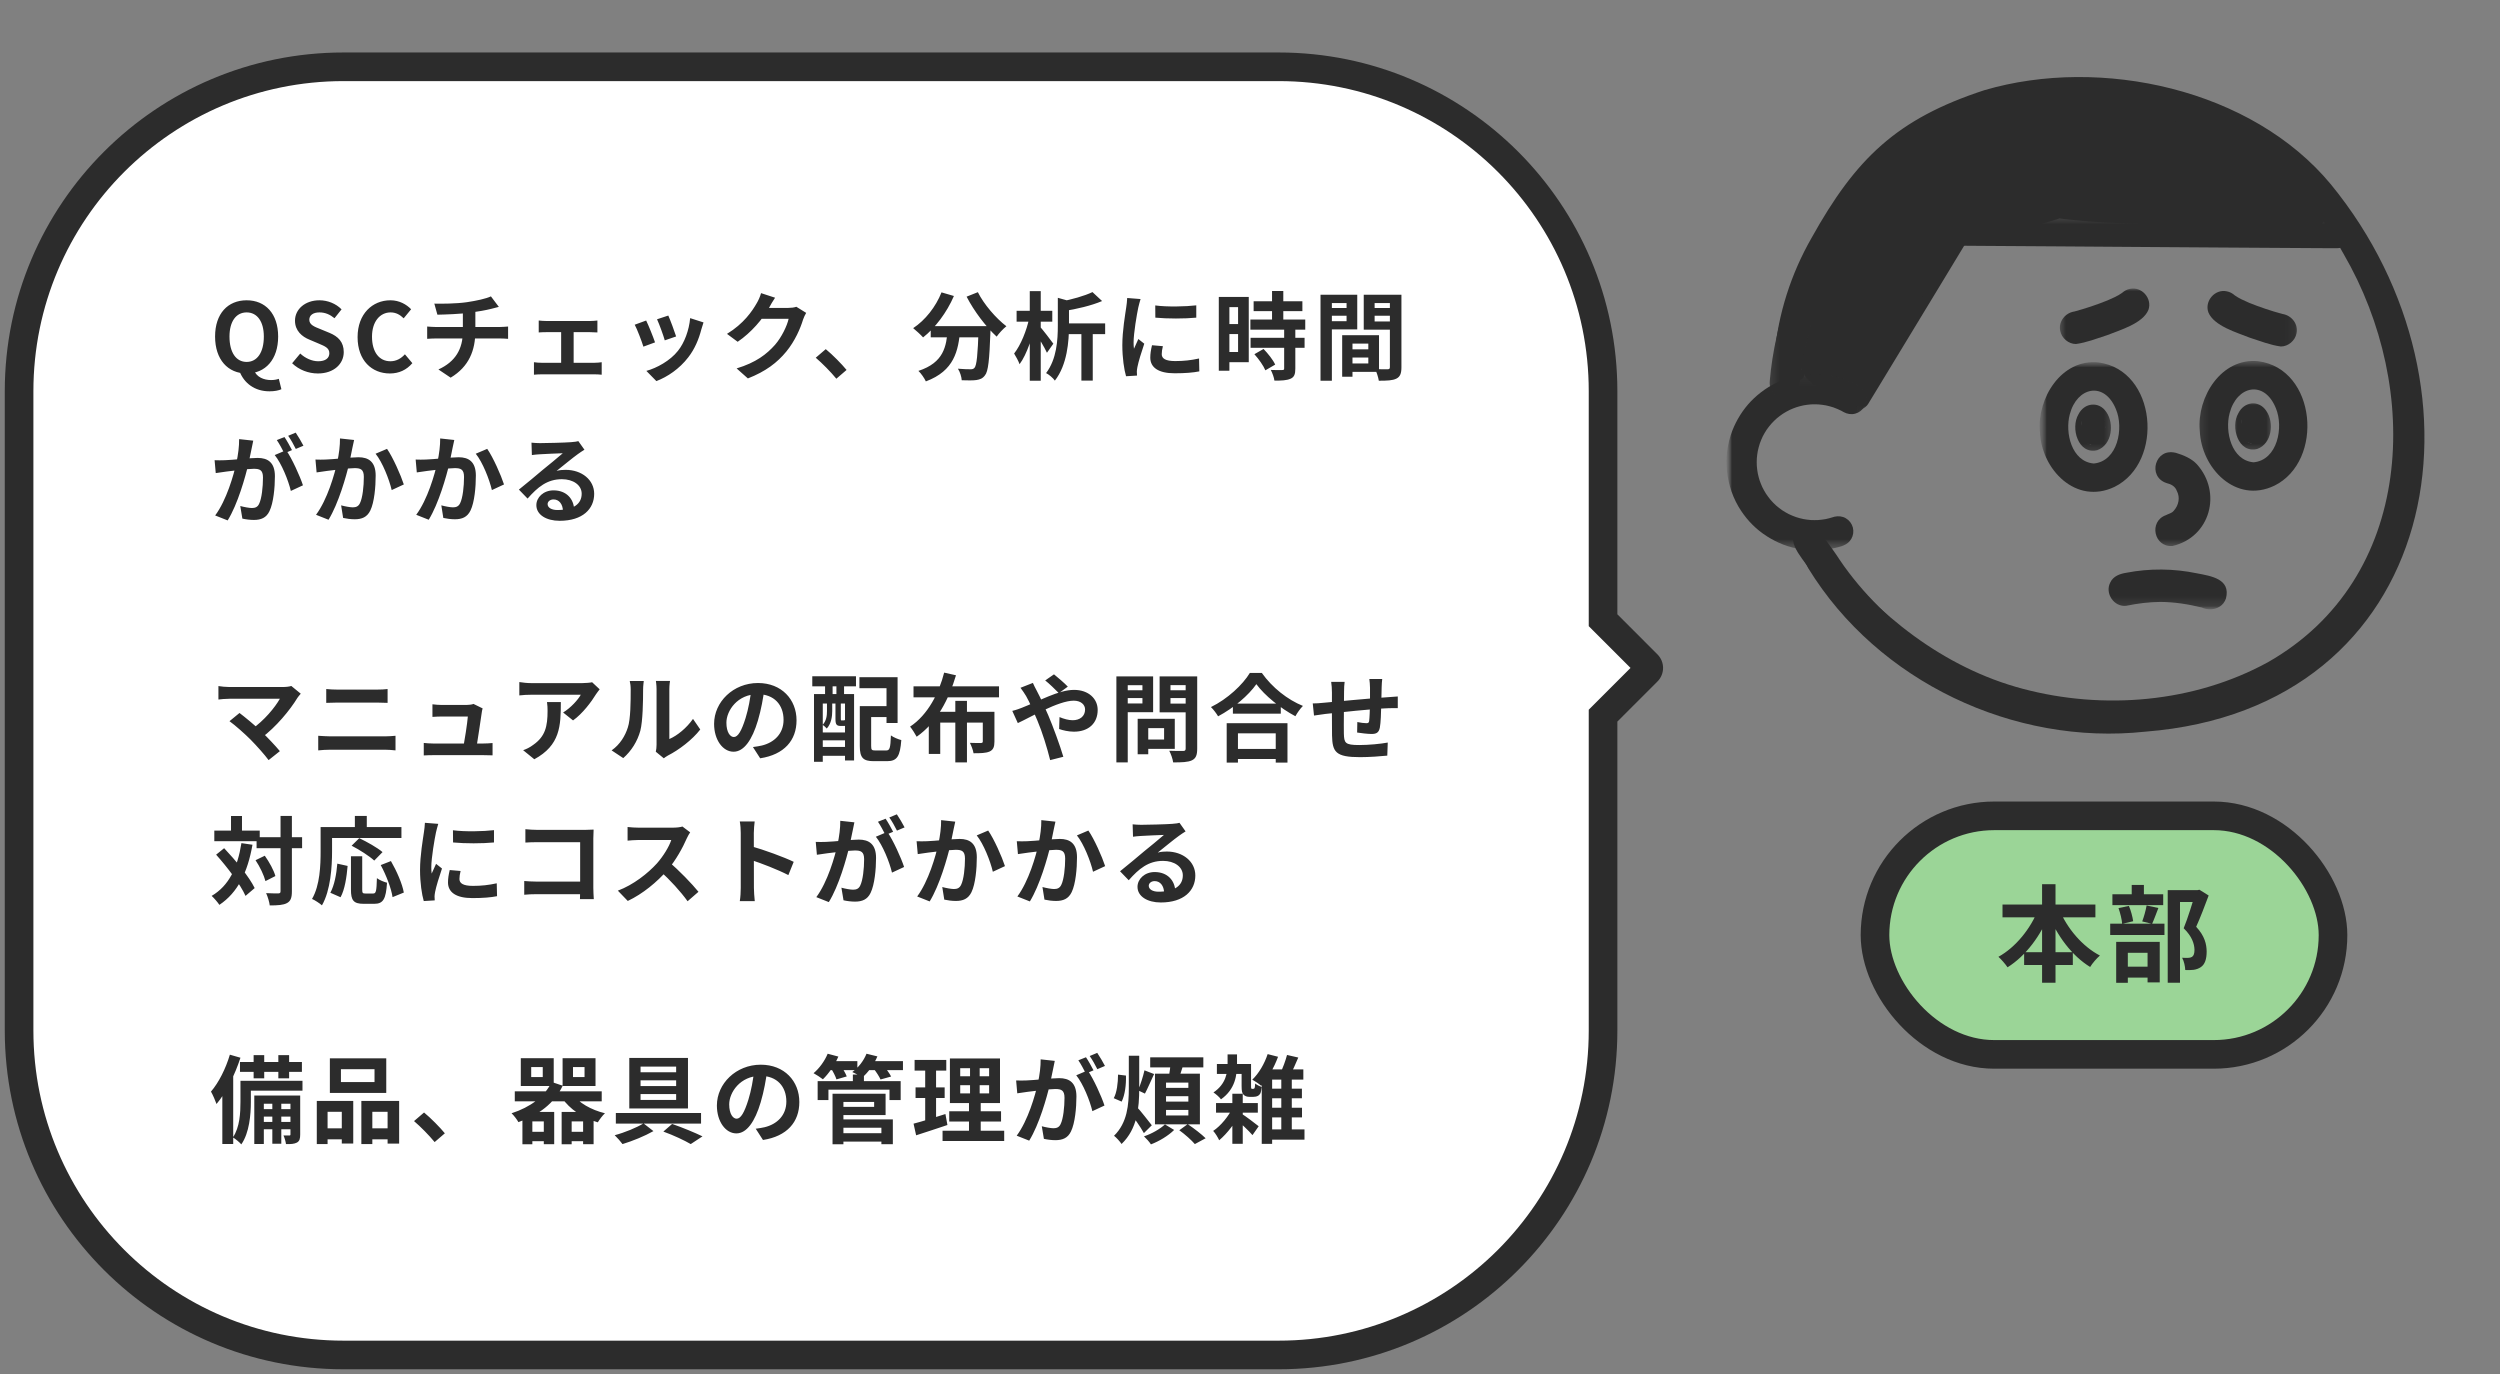 <svg width="262" height="144" viewBox="0 0 262 144" fill="none" xmlns="http://www.w3.org/2000/svg">
<rect x="0" y="0" width="262" height="144" fill="#808080" stroke="none"/>
<rect x="196.5" y="85.5" width="48" height="25" rx="12.5" fill="#9BD597"/>
<rect x="196.5" y="85.5" width="48" height="25" rx="12.5" stroke="#2C2C2C" stroke-width="3"/>
<path d="M209.863 94.795H219.598V96.137H209.863V94.795ZM212.129 99.789H217.233V101.131H212.129V99.789ZM214.01 92.661H215.418V102.99H214.01V92.661ZM213.614 95.279L214.824 95.664C213.878 98.062 212.316 100.163 210.391 101.373C210.171 101.043 209.731 100.537 209.434 100.273C211.238 99.283 212.833 97.303 213.614 95.279ZM215.814 95.312C216.617 97.27 218.223 99.184 220.071 100.141C219.741 100.416 219.268 100.966 219.048 101.34C217.112 100.152 215.572 98.051 214.615 95.708L215.814 95.312ZM227.177 93.288H230.378V94.531H228.464V102.99H227.177V93.288ZM221.38 93.717H226.704V94.861H221.38V93.717ZM221.149 96.797H226.836V97.985H221.149V96.797ZM223.404 92.738H224.68V94.432H223.404V92.738ZM222.018 95.169L223.107 94.938C223.327 95.433 223.492 96.104 223.558 96.544L222.403 96.819C222.37 96.368 222.205 95.686 222.018 95.169ZM224.966 94.894L226.198 95.158C225.956 95.774 225.736 96.401 225.538 96.819L224.504 96.566C224.68 96.104 224.878 95.4 224.966 94.894ZM222.227 101.307H225.626V102.451H222.227V101.307ZM221.776 98.711H226.341V102.957H225.065V99.855H222.997V103.001H221.776V98.711ZM230.037 93.288H230.29L230.499 93.244L231.467 93.849C231.071 94.916 230.587 96.181 230.158 97.127C231.071 98.106 231.247 98.975 231.258 99.712C231.258 100.526 231.071 101.065 230.653 101.351C230.433 101.505 230.18 101.593 229.894 101.637C229.641 101.67 229.333 101.67 229.014 101.659C229.003 101.296 228.893 100.735 228.684 100.372C228.926 100.383 229.146 100.394 229.311 100.383C229.465 100.383 229.608 100.35 229.718 100.284C229.905 100.163 229.982 99.921 229.982 99.536C229.971 98.942 229.74 98.139 228.849 97.281C229.289 96.225 229.795 94.52 230.037 93.75V93.288Z" fill="#2C2C2C"/>
<g clip-path="url(#clip0_12020_36640)">
<mask id="mask0_12020_36640" style="mask-type:luminance" maskUnits="userSpaceOnUse" x="180" y="5" width="82" height="74">
<path d="M180.858 5.829L262 5.829L262 78.21L180.858 78.21L180.858 5.829Z" fill="white"/>
</mask>
<g mask="url(#mask0_12020_36640)">
<mask id="mask1_12020_36640" style="mask-type:luminance" maskUnits="userSpaceOnUse" x="180" y="8" width="67" height="50">
<path d="M180.857 8.745L246.645 8.745L246.645 57.708L180.857 57.708L180.857 8.745Z" fill="white"/>
</mask>
<g mask="url(#mask1_12020_36640)">
<mask id="mask2_12020_36640" style="mask-type:luminance" maskUnits="userSpaceOnUse" x="192" y="22" width="55" height="22">
<path d="M192.682 22.39L246.645 22.39L246.645 43.056L192.682 43.056L192.682 22.39Z" fill="white"/>
</mask>
<g mask="url(#mask2_12020_36640)">
<path d="M244.829 26.014C244.9 26.014 244.97 26.011 245.042 26.006C245.943 25.951 246.603 25.039 246.506 24.173C246.457 23.744 246.24 23.343 245.904 23.07C245.606 22.829 245.256 22.718 244.887 22.705C244.887 22.704 244.887 22.701 244.887 22.699C244.795 22.693 244.704 22.693 244.611 22.696C244.567 22.696 244.523 22.696 244.477 22.696C244.444 22.696 244.411 22.696 244.379 22.699C244.144 22.696 243.91 22.69 243.678 22.689C242.943 22.683 242.209 22.678 241.476 22.672C239.963 22.661 238.449 22.651 236.935 22.64C233.974 22.62 231.015 22.599 228.054 22.582C225.206 22.564 222.359 22.544 219.511 22.526C216.711 22.509 213.911 22.491 211.112 22.471C209.378 22.459 207.646 22.45 205.912 22.438C205.555 22.435 205.198 22.433 204.84 22.432C203.939 22.429 203.169 23.148 203.154 24.061C203.139 24.958 203.879 25.74 204.783 25.747C205.817 25.755 206.851 25.761 207.883 25.769C210.599 25.79 213.317 25.807 216.033 25.823C218.843 25.842 221.653 25.863 224.465 25.883C227.336 25.901 230.206 25.921 233.077 25.942C236.056 25.962 239.033 25.98 242.012 26C242.65 26.005 243.287 26.008 243.925 26.011C244.024 26.011 244.123 26.009 244.224 26.008C244.246 26.008 244.269 26.008 244.292 26.008C244.335 26.012 244.379 26.014 244.421 26.014C244.549 26.014 244.675 26.017 244.801 26.014C244.811 26.014 244.82 26.014 244.829 26.015C244.829 26.015 244.829 26.014 244.829 26.012L244.829 26.014Z" fill="#2C2C2C"/>
<path d="M195.807 42.293C196.243 41.573 196.681 40.854 197.119 40.136C197.94 38.788 198.758 37.438 199.576 36.089C200.722 34.197 201.873 32.309 203.018 30.417C204.055 28.706 205.101 26.999 206.129 25.282C206.181 25.203 206.233 25.107 206.277 25.029C206.488 24.66 206.493 24.158 206.359 23.762C206.217 23.349 205.913 23.002 205.522 22.809C205.13 22.616 204.669 22.587 204.256 22.727C204.049 22.797 203.871 22.903 203.719 23.037C203.599 23.133 203.494 23.247 203.415 23.369C203.399 23.393 203.386 23.416 203.371 23.44C202.341 25.136 201.312 26.83 200.281 28.525C199.131 30.415 197.987 32.31 196.838 34.201C196.015 35.553 195.195 36.907 194.374 38.262C193.936 38.986 193.494 39.709 193.059 40.434C193.059 40.434 193.059 40.436 193.059 40.437C192.826 40.824 192.717 41.246 192.808 41.695C192.894 42.119 193.147 42.5 193.506 42.742C193.78 42.925 194.111 43.018 194.441 43.018C194.979 43.018 195.518 42.775 195.808 42.294L195.807 42.293Z" fill="#2C2C2C"/>
</g>
<mask id="mask3_12020_36640" style="mask-type:luminance" maskUnits="userSpaceOnUse" x="186" y="8" width="59" height="34">
<path d="M186.631 8.746L244.582 8.746L244.582 41.869L186.631 41.869L186.631 8.746Z" fill="white"/>
</mask>
<g mask="url(#mask3_12020_36640)">
<path d="M238.957 23.546C238.916 23.505 238.875 23.462 238.834 23.421C238.834 23.417 238.832 23.412 238.831 23.408C238.872 23.455 238.913 23.5 238.956 23.546L238.957 23.546ZM195.029 40.555C197.329 39.804 198.07 37.29 199.176 35.387C200.337 33.309 201.452 31.206 202.489 29.061C203.187 27.378 204.057 25.864 205.309 24.523C206.951 24.205 208.528 24.787 210.16 24.44C212.103 24.106 213.957 23.473 215.833 22.895C221.772 23.652 227.821 23.391 233.787 23.964C236.535 23.916 241.288 25.683 243.309 23.516C244.549 21.987 244.372 19.34 242.937 17.988C241.214 16.58 239.172 15.578 237.158 14.648C236.407 11.837 232.871 11.62 230.56 10.723C223.487 8.351 214.141 8.905 207.173 11.483C204.793 12.631 201.388 13.247 200.089 15.757C197.457 15.673 196.092 18.518 194.472 20.169C191.117 24.392 186.675 33.369 188.762 38.709C189.771 41.123 192.859 41.397 195.03 40.555L195.029 40.555Z" fill="#2C2C2C"/>
<circle cx="188.509" cy="39.221" r="0.607" fill="#2C2C2C"/>
</g>
<mask id="mask4_12020_36640" style="mask-type:luminance" maskUnits="userSpaceOnUse" x="180" y="39" width="16" height="19">
<path d="M180.854 39.057L195.844 39.057L195.844 57.708L180.854 57.708L180.854 39.057Z" fill="white"/>
</mask>
<g mask="url(#mask4_12020_36640)">
<path d="M192.372 57.41C192.658 57.342 192.971 57.267 193.24 57.15C193.24 57.149 193.24 57.147 193.239 57.145C193.561 57.01 193.832 56.793 194.013 56.481C194.224 56.12 194.283 55.685 194.179 55.281C194.072 54.876 193.806 54.526 193.446 54.315C193.073 54.097 192.661 54.061 192.246 54.151C192.192 54.163 192.141 54.183 192.088 54.201C191.841 54.278 191.592 54.345 191.338 54.399C191.081 54.444 190.822 54.478 190.561 54.499C190.295 54.513 190.029 54.511 189.762 54.499C189.502 54.478 189.244 54.443 188.987 54.395C188.728 54.341 188.473 54.272 188.222 54.19C187.96 54.097 187.703 53.991 187.452 53.871C187.221 53.751 186.996 53.618 186.779 53.477C186.551 53.317 186.33 53.147 186.12 52.964C185.924 52.783 185.739 52.593 185.562 52.392C185.387 52.181 185.225 51.962 185.073 51.734C184.936 51.515 184.809 51.29 184.695 51.059C184.587 50.824 184.492 50.587 184.408 50.344C184.332 50.102 184.268 49.857 184.216 49.609C184.171 49.356 184.137 49.104 184.116 48.849C184.102 48.584 184.101 48.319 184.115 48.054C184.136 47.785 184.171 47.519 184.219 47.255C184.276 46.993 184.346 46.734 184.428 46.48C184.518 46.228 184.621 45.978 184.736 45.736C184.86 45.499 184.993 45.267 185.141 45.043C185.298 44.819 185.463 44.605 185.643 44.4C185.825 44.202 186.017 44.013 186.219 43.834C186.426 43.662 186.639 43.501 186.862 43.352C187.084 43.212 187.314 43.082 187.55 42.965C187.782 42.857 188.021 42.761 188.263 42.678C188.511 42.6 188.762 42.535 189.017 42.48C189.27 42.434 189.525 42.403 189.781 42.381C190.038 42.369 190.295 42.367 190.552 42.381C190.818 42.403 191.084 42.436 191.347 42.483C191.61 42.539 191.872 42.609 192.127 42.691C192.411 42.793 192.688 42.91 192.959 43.043C192.976 43.052 192.992 43.06 193.009 43.069C193.029 43.081 193.049 43.093 193.068 43.104C193.119 43.131 193.167 43.161 193.217 43.187C193.589 43.39 194.005 43.461 194.417 43.353C194.822 43.247 195.172 42.98 195.383 42.62C195.809 41.893 195.575 40.866 194.816 40.454C194.767 40.425 194.717 40.398 194.667 40.37C194.63 40.351 194.594 40.332 194.557 40.316C194.142 40.097 193.721 39.896 193.275 39.741C192.626 39.514 191.961 39.35 191.277 39.268C189.851 39.094 188.412 39.274 187.059 39.745C185.856 40.165 184.75 40.862 183.823 41.732C182.933 42.567 182.229 43.589 181.729 44.699C181.169 45.94 180.895 47.338 180.941 48.699C180.993 50.24 181.414 51.764 182.195 53.097C182.848 54.205 183.727 55.194 184.779 55.938C185.825 56.677 187.008 57.223 188.268 57.477C188.903 57.605 189.543 57.67 190.185 57.67C190.918 57.67 191.651 57.585 192.372 57.41Z" fill="#2C2C2C"/>
</g>
</g>
<mask id="mask5_12020_36640" style="mask-type:luminance" maskUnits="userSpaceOnUse" x="185" y="5" width="77" height="74">
<path d="M185.211 5.826L262 5.826L262 78.207L185.211 78.207L185.211 5.826Z" fill="white"/>
</mask>
<g mask="url(#mask5_12020_36640)">
<path d="M224.829 76.679C255.847 74.25 261.965 40.957 244.293 19.341C236.018 9.313 220.154 5.865 207.954 9.454C198.776 12.458 194.486 16.608 189.851 24.935C187.703 28.68 186.354 32.893 185.964 37.194C185.928 38.367 185.806 39.999 186.932 40.709C188.332 41.263 188.501 39.357 188.686 38.428C190.184 30.937 193.761 23.934 198.906 18.291C202.309 15.251 206.658 13.351 211.01 12.102C218.117 10.32 225.751 11.614 232.49 14.235C238.292 16.48 242.681 21.228 245.606 26.608C253.829 40.744 253.102 60.634 237.668 69.407C229.934 73.639 220.46 74.439 211.988 72.185C203.776 70.02 196.646 64.438 191.594 57.741C191.264 57.252 190.857 56.829 190.45 56.404C190.159 55.799 189.524 55.299 188.843 55.638C187.424 56.363 189.056 58.596 189.517 59.567C196.796 71.423 211.05 78.17 224.831 76.678L224.829 76.679Z" fill="#2C2C2C"/>
<path d="M188.61 40.346C188.713 38.506 189.114 36.708 189.551 34.921C189.884 33.248 190.46 31.654 191.11 30.082C191.627 28.627 192.332 27.253 193.12 25.928C193.55 25.103 194.162 24.363 194.507 23.5C194.933 22.191 193.359 20.994 192.189 21.697C191.859 21.87 191.592 22.179 191.472 22.531C191.101 23.139 190.714 23.738 190.36 24.357C189.102 26.386 188.261 28.616 187.408 30.835C186.472 33.774 185.729 36.822 185.474 39.9C185.25 41.967 188.243 42.408 188.608 40.346L188.61 40.346Z" fill="#2C2C2C"/>
<path d="M200.488 68.206C201.023 66.819 199.671 66.175 198.791 65.432C198.138 64.864 197.525 64.238 196.923 63.619C195.398 62.089 194.003 60.456 192.799 58.668C192.34 57.947 191.824 57.267 191.328 56.572C190.726 55.527 190.234 54.63 188.876 55.092C186.68 56.257 188.76 58.329 189.65 59.647C190.284 60.606 190.947 61.542 191.642 62.458C192.966 64.143 194.467 65.649 195.989 67.147C196.747 67.827 197.509 68.58 198.394 69.078C199.191 69.427 200.177 69.021 200.491 68.206L200.488 68.206Z" fill="#2C2C2C"/>
</g>
<mask id="mask6_12020_36640" style="mask-type:luminance" maskUnits="userSpaceOnUse" x="213" y="29" width="31" height="35">
<path d="M213.426 29.957L243.629 29.957L243.629 63.895L213.426 63.895L213.426 29.957Z" fill="white"/>
</mask>
<g mask="url(#mask6_12020_36640)">
<mask id="mask7_12020_36640" style="mask-type:luminance" maskUnits="userSpaceOnUse" x="213" y="37" width="31" height="16">
<path d="M213.43 37.423L243.633 37.423L243.633 52.989L213.43 52.989L213.43 37.423Z" fill="white"/>
</mask>
<g mask="url(#mask7_12020_36640)">
<mask id="mask8_12020_36640" style="mask-type:luminance" maskUnits="userSpaceOnUse" x="230" y="37" width="14" height="16">
<path d="M230.18 37.423L243.629 37.423L243.629 52.864L230.18 52.864L230.18 37.423Z" fill="white"/>
</mask>
<g mask="url(#mask8_12020_36640)">
<path d="M236.178 48.45C233.849 48.249 233.145 45.216 233.665 43.298C234.412 40.411 237.3 39.795 238.504 42.763C239.345 44.737 238.697 48.214 236.178 48.45ZM238.345 50.905C243.594 48.322 242.778 38.642 236.66 37.856C232.791 37.461 230.221 41.614 230.536 45.117C230.68 49.08 234.321 52.826 238.345 50.903L238.345 50.905Z" fill="#2C2C2C"/>
</g>
<mask id="mask9_12020_36640" style="mask-type:luminance" maskUnits="userSpaceOnUse" x="233" y="41" width="6" height="7">
<path d="M233.694 41.849L238.402 41.849L238.402 47.59L233.694 47.59L233.694 41.849Z" fill="white"/>
</mask>
<g mask="url(#mask9_12020_36640)">
<path d="M236.118 46.511C234.439 46.362 234.438 43.019 236.118 42.871C237.794 43.028 237.795 46.363 236.118 46.511ZM236.553 47.052C238.099 46.508 238.364 44.285 237.502 43.052C236.719 41.887 235.19 42.075 234.582 43.303C233.732 44.725 234.555 47.551 236.553 47.052Z" fill="#2C2C2C"/>
<path d="M236.315 46.569C236.729 46.606 237.033 46.252 237.16 45.892C237.571 45.679 237.782 45.035 237.404 44.701C237.43 44.05 237.297 43.111 236.576 42.892C236.459 42.783 236.31 42.694 236.148 42.702C235.885 42.574 235.556 42.681 235.427 42.946C234.951 43.244 234.876 43.923 234.857 44.441C234.343 44.457 234.584 45.335 234.691 45.641C234.837 45.91 235.007 46.5 235.412 46.298C235.504 46.375 235.625 46.421 235.751 46.427C235.924 46.515 236.116 46.59 236.315 46.567L236.315 46.569Z" fill="#2C2C2C"/>
</g>
<mask id="mask10_12020_36640" style="mask-type:luminance" maskUnits="userSpaceOnUse" x="213" y="37" width="14" height="16">
<path d="M213.43 37.548L226.879 37.548L226.879 52.989L213.43 52.989L213.43 37.548Z" fill="white"/>
</mask>
<g mask="url(#mask10_12020_36640)">
<mask id="mask11_12020_36640" style="mask-type:luminance" maskUnits="userSpaceOnUse" x="213" y="37" width="14" height="16">
<path d="M213.43 37.547L226.879 37.547L226.879 52.988L213.43 52.988L213.43 37.547Z" fill="white"/>
</mask>
<g mask="url(#mask11_12020_36640)">
<path d="M219.425 48.576C217.097 48.375 216.393 45.342 216.913 43.424C217.66 40.537 220.548 39.921 221.752 42.889C222.593 44.863 221.945 48.34 219.425 48.576ZM221.591 51.029C226.84 48.447 226.024 38.767 219.906 37.981C216.037 37.585 213.467 41.739 213.782 45.242C213.926 49.204 217.567 52.95 221.591 51.028L221.591 51.029Z" fill="#2C2C2C"/>
</g>
<mask id="mask12_12020_36640" style="mask-type:luminance" maskUnits="userSpaceOnUse" x="216" y="41" width="6" height="7">
<path d="M216.933 41.973L221.641 41.973L221.641 47.714L216.933 47.714L216.933 41.973Z" fill="white"/>
</mask>
<g mask="url(#mask12_12020_36640)">
<path d="M219.358 46.637C217.679 46.488 217.677 43.145 219.358 42.997C221.034 43.154 221.035 46.489 219.358 46.637ZM219.791 47.177C221.338 46.632 221.602 44.41 220.74 43.176C219.957 42.011 218.429 42.2 217.82 43.427C216.97 44.85 217.793 47.676 219.791 47.177Z" fill="#2C2C2C"/>
<path d="M219.553 46.693C219.967 46.731 220.271 46.377 220.399 46.016C220.809 45.803 221.021 45.16 220.642 44.825C220.668 44.174 220.536 43.236 219.815 43.017C219.698 42.907 219.549 42.819 219.386 42.827C219.123 42.699 218.794 42.805 218.665 43.07C218.189 43.368 218.115 44.048 218.095 44.565C217.581 44.582 217.823 45.459 217.929 45.765C218.075 46.034 218.245 46.625 218.65 46.422C218.743 46.5 218.863 46.545 218.989 46.551C219.162 46.64 219.356 46.714 219.553 46.691L219.553 46.693Z" fill="#2C2C2C"/>
</g>
</g>
</g>
<mask id="mask13_12020_36640" style="mask-type:luminance" maskUnits="userSpaceOnUse" x="224" y="46" width="9" height="12">
<path d="M224.954 46.857L232.945 46.857L232.945 57.425L224.954 57.425L224.954 46.857Z" fill="white"/>
</mask>
<g mask="url(#mask13_12020_36640)">
<path d="M227.68 57.218C231.638 56.308 232.905 51.616 230.229 48.649C229.657 48.036 228.807 47.687 228.013 47.452C225.878 46.893 224.99 49.946 227.057 50.627C227.525 50.738 227.958 50.962 228.127 51.44C228.507 52.145 228.325 52.962 227.8 53.54C227.59 53.794 227.263 53.84 226.985 53.99C225.163 54.646 225.735 57.385 227.68 57.218Z" fill="#2C2C2C"/>
</g>
<mask id="mask14_12020_36640" style="mask-type:luminance" maskUnits="userSpaceOnUse" x="215" y="29" width="26" height="35">
<path d="M215.669 29.957L240.93 29.957L240.93 63.895L215.669 63.895L215.669 29.957Z" fill="white"/>
</mask>
<g mask="url(#mask14_12020_36640)">
<path d="M240.679 34.932C240.889 33.963 240.151 33.04 239.196 32.904C238.016 32.583 236.847 32.194 235.714 31.736C235.189 31.503 234.654 31.28 234.187 30.944C233.962 30.74 233.687 30.591 233.373 30.532C232.134 30.255 231.015 31.543 231.435 32.731C232.023 34.168 234.43 34.85 235.787 35.394C236.85 35.736 237.923 36.164 239.032 36.313C239.809 36.313 240.53 35.698 240.679 34.933L240.679 34.932Z" fill="#2C2C2C"/>
<path d="M220.804 35.136C222.162 34.593 224.568 33.91 225.156 32.472C225.576 31.286 224.457 29.996 223.217 30.273C222.906 30.332 222.63 30.483 222.405 30.685C221.938 31.023 221.403 31.247 220.877 31.478C219.744 31.937 218.575 32.326 217.395 32.646C216.438 32.781 215.702 33.706 215.91 34.673C216.059 35.438 216.78 36.053 217.559 36.053C218.667 35.904 219.741 35.476 220.804 35.134L220.804 35.136Z" fill="#2C2C2C"/>
<path d="M233.281 62.717C233.804 60.67 231.728 60.37 230.233 60.083C227.802 59.578 225.282 59.554 222.843 60.025C222.17 60.129 221.463 60.38 221.156 61.046C220.562 62.18 221.555 63.644 222.833 63.487C224.011 63.242 225.203 63.092 226.407 63.081C227.875 63.092 229.335 63.317 230.756 63.672C231.032 63.794 231.328 63.857 231.62 63.857C232.339 63.857 233.028 63.482 233.281 62.717Z" fill="#2C2C2C"/>
</g>
</g>
</g>
</g>
<path fill-rule="evenodd" clip-rule="evenodd" d="M36 7C17.222 7 2 22.222 2 41L2 108C2 126.778 17.222 142 36 142L134 142C152.778 142 168 126.778 168 108L168 75L172.642 70.358C172.84 70.16 172.84 69.84 172.642 69.642L168 65L168 41C168 22.222 152.778 7 134 7L36 7Z" fill="white"/>
<path d="M2 41L0.5 41L2 41ZM2 108L0.5 108L2 108ZM36 142L36 140.5L36 142ZM134 142L134 140.5L134 142ZM168 108L166.5 108L168 108ZM168 75L166.939 73.939L166.5 74.379L166.5 75L168 75ZM172.642 70.358L173.702 71.419L172.642 70.358ZM172.642 69.642L173.702 68.581L173.702 68.581L172.642 69.642ZM168 65L166.5 65L166.5 65.621L166.939 66.061L168 65ZM168 41L169.5 41L168 41ZM3.5 41C3.5 23.051 18.051 8.5 36 8.5L36 5.5C16.394 5.5 0.5 21.394 0.5 41L3.5 41ZM3.5 108L3.5 41L0.5 41L0.5 108L3.5 108ZM36 140.5C18.051 140.5 3.5 125.949 3.5 108L0.5 108C0.5 127.606 16.394 143.5 36 143.5L36 140.5ZM134 140.5L36 140.5L36 143.5L134 143.5L134 140.5ZM166.5 108C166.5 125.949 151.949 140.5 134 140.5L134 143.5C153.606 143.5 169.5 127.606 169.5 108L166.5 108ZM166.5 75L166.5 108L169.5 108L169.5 75L166.5 75ZM171.581 69.298L166.939 73.939L169.061 76.061L173.702 71.419L171.581 69.298ZM171.581 70.702C171.193 70.314 171.193 69.686 171.581 69.298L173.702 71.419C174.486 70.635 174.486 69.365 173.702 68.581L171.581 70.702ZM166.939 66.061L171.581 70.702L173.702 68.581L169.061 63.939L166.939 66.061ZM166.5 41L166.5 65L169.5 65L169.5 41L166.5 41ZM134 8.5C151.949 8.5 166.5 23.051 166.5 41L169.5 41C169.5 21.394 153.606 5.5 134 5.5L134 8.5ZM36 8.5L134 8.5L134 5.5L36 5.5L36 8.5Z" fill="#2C2C2C"/>
<path d="M25.85 39.14C23.88 39.14 22.54 37.68 22.54 35.27C22.54 32.86 23.88 31.47 25.85 31.47C27.81 31.47 29.15 32.87 29.15 35.27C29.15 37.68 27.81 39.14 25.85 39.14ZM25.85 37.93C26.95 37.93 27.65 36.94 27.65 35.27C27.65 33.69 26.95 32.74 25.85 32.74C24.74 32.74 24.05 33.69 24.05 35.27C24.05 36.94 24.74 37.93 25.85 37.93ZM28.24 41.01C26.67 41.01 25.59 40.14 25.12 38.96L26.62 38.81C26.9 39.53 27.66 39.83 28.4 39.83C28.73 39.83 29 39.78 29.22 39.7L29.49 40.79C29.22 40.92 28.78 41.01 28.24 41.01ZM33.315 39.14C32.315 39.14 31.335 38.76 30.615 38.07L31.465 37.05C31.985 37.54 32.695 37.86 33.345 37.86C34.115 37.86 34.515 37.53 34.515 37.02C34.515 36.47 34.065 36.29 33.405 36.01L32.415 35.59C31.675 35.29 30.915 34.68 30.915 33.61C30.915 32.4 31.985 31.47 33.475 31.47C34.335 31.47 35.195 31.81 35.795 32.42L35.055 33.35C34.575 32.96 34.085 32.74 33.475 32.74C32.825 32.74 32.415 33.03 32.415 33.51C32.415 34.04 32.945 34.24 33.575 34.49L34.545 34.89C35.435 35.26 36.025 35.84 36.025 36.9C36.025 38.11 35.015 39.14 33.315 39.14ZM40.855 39.14C38.986 39.14 37.475 37.8 37.475 35.33C37.475 32.89 39.035 31.47 40.916 31.47C41.855 31.47 42.605 31.91 43.086 32.41L42.306 33.36C41.925 32.99 41.505 32.74 40.935 32.74C39.825 32.74 38.986 33.7 38.986 35.28C38.986 36.9 39.736 37.86 40.916 37.86C41.545 37.86 42.045 37.56 42.435 37.13L43.215 38.06C42.605 38.77 41.816 39.14 40.855 39.14ZM45.518 31.82C46.288 31.84 47.828 31.83 48.928 31.67C49.938 31.52 50.948 31.3 51.448 31.06L52.278 32.16C51.938 32.25 51.668 32.32 51.508 32.36C50.888 32.52 50.088 32.65 49.318 32.76C48.178 32.92 46.708 32.96 45.838 32.98L45.518 31.82ZM45.948 38.72C47.718 37.91 48.508 36.59 48.508 34.72C48.508 34.72 48.508 34.07 48.508 32.65L49.818 32.5C49.818 33.36 49.818 34.69 49.818 34.69C49.818 36.71 49.158 38.42 47.228 39.58L45.948 38.72ZM44.768 34.22C45.048 34.24 45.378 34.27 45.698 34.27C46.328 34.27 51.678 34.27 52.348 34.27C52.558 34.27 53.028 34.24 53.248 34.22V35.51C52.978 35.49 52.648 35.47 52.368 35.47C51.738 35.47 46.298 35.47 45.708 35.47C45.398 35.47 45.028 35.49 44.768 35.51V34.22ZM56.458 33.59C56.678 33.62 57.038 33.64 57.258 33.64H61.828C62.078 33.64 62.368 33.62 62.608 33.59V34.84C62.358 34.82 62.058 34.81 61.828 34.81H57.258C57.038 34.81 56.678 34.82 56.458 34.84V33.59ZM58.808 38.7V34.27H60.118V38.7H58.808ZM55.958 37.96C56.208 38 56.518 38.02 56.778 38.02H62.298C62.578 38.02 62.848 37.99 63.058 37.96V39.27C62.848 39.24 62.478 39.23 62.298 39.23H56.778C56.528 39.23 56.218 39.24 55.958 39.27V37.96ZM70.038 33.07C70.228 33.49 70.718 34.8 70.858 35.26L69.668 35.67C69.538 35.19 69.098 33.98 68.858 33.46L70.038 33.07ZM73.728 33.79C73.618 34.12 73.558 34.33 73.498 34.53C73.238 35.54 72.808 36.58 72.128 37.45C71.198 38.66 69.958 39.49 68.788 39.94L67.738 38.87C68.828 38.57 70.228 37.81 71.048 36.77C71.728 35.93 72.218 34.6 72.328 33.34L73.728 33.79ZM67.718 33.59C67.968 34.1 68.458 35.32 68.648 35.88L67.428 36.33C67.268 35.8 66.758 34.46 66.518 34.03L67.718 33.59ZM84.488 32.79C84.378 32.98 84.238 33.25 84.158 33.5C83.888 34.4 83.318 35.73 82.408 36.84C81.458 38 80.258 38.92 78.378 39.66L77.198 38.61C79.238 37.99 80.348 37.12 81.228 36.13C81.908 35.35 82.488 34.15 82.648 33.41H79.278L79.738 32.27C80.178 32.27 82.278 32.27 82.588 32.27C82.898 32.27 83.238 32.23 83.458 32.15L84.488 32.79ZM81.228 31.2C80.988 31.55 80.728 32.01 80.618 32.22C79.938 33.43 78.748 34.84 77.308 35.82L76.188 34.99C77.938 33.92 78.818 32.63 79.308 31.77C79.458 31.53 79.668 31.07 79.758 30.72L81.228 31.2ZM87.65 39.69C87.04 38.95 86.19 38.09 85.49 37.49L86.54 36.59C87.25 37.17 88.21 38.15 88.72 38.77L87.65 39.69ZM97.54 34.18H102.95V35.35H97.54V34.18ZM102.56 34.18H103.82C103.82 34.18 103.81 34.55 103.8 34.7C103.69 37.74 103.57 38.93 103.22 39.34C102.97 39.68 102.69 39.77 102.31 39.83C101.96 39.88 101.38 39.87 100.79 39.85C100.77 39.5 100.61 38.98 100.39 38.64C100.95 38.69 101.47 38.7 101.72 38.7C101.9 38.7 102.01 38.67 102.12 38.56C102.36 38.3 102.47 37.18 102.56 34.4V34.18ZM98.67 30.64L99.97 31.02C99.22 32.76 98 34.37 96.74 35.36C96.51 35.1 95.99 34.62 95.7 34.39C96.96 33.56 98.07 32.16 98.67 30.64ZM102.48 30.62C103.11 31.89 104.37 33.35 105.47 34.19C105.14 34.45 104.68 34.94 104.45 35.28C103.32 34.24 102.09 32.62 101.3 31.09L102.48 30.62ZM99.33 34.52H100.63C100.44 36.77 100.01 38.86 97.03 39.97C96.88 39.64 96.53 39.13 96.25 38.87C98.93 37.99 99.17 36.3 99.33 34.52ZM111.47 33.89H115.82V35.02H111.47V33.89ZM110.86 31.21L112.29 31.61C112.28 31.7 112.21 31.76 112.03 31.79V34.14C112.03 35.74 111.85 38.23 110.55 39.89C110.38 39.63 109.92 39.24 109.63 39.1C110.75 37.63 110.86 35.61 110.86 34.12V31.21ZM114.49 30.61L115.5 31.55C114.35 32.04 112.82 32.39 111.5 32.6C111.44 32.32 111.26 31.87 111.11 31.62C112.34 31.38 113.67 31.01 114.49 30.61ZM113.33 34.24H114.52V39.89H113.33V34.24ZM106.54 32.57H110.28V33.71H106.54V32.57ZM107.92 30.51H109.07V39.9H107.92V30.51ZM107.86 33.34L108.57 33.59C108.25 35.2 107.62 37.14 106.85 38.17C106.74 37.84 106.46 37.35 106.28 37.05C106.97 36.18 107.6 34.62 107.86 33.34ZM108.98 34.22C109.24 34.5 110.19 35.73 110.39 36.02L109.72 36.97C109.45 36.37 108.77 35.26 108.43 34.76L108.98 34.22ZM121.07 32.01C122.3 32.18 124.3 32.13 125.37 32V33.29C124.15 33.41 122.33 33.41 121.08 33.29L121.07 32.01ZM121.87 36.28C121.79 36.62 121.75 36.86 121.75 37.12C121.75 37.57 122.14 37.84 123.16 37.84C124.05 37.84 124.79 37.76 125.66 37.57L125.69 38.92C125.04 39.05 124.23 39.12 123.1 39.12C121.38 39.12 120.55 38.5 120.55 37.48C120.55 37.08 120.61 36.69 120.73 36.18L121.87 36.28ZM119.53 31.34C119.46 31.55 119.33 32.06 119.29 32.24C119.15 32.9 118.8 34.9 118.8 35.9C118.8 36.1 118.81 36.35 118.84 36.55C118.99 36.21 119.15 35.87 119.3 35.53L119.92 36.02C119.63 36.86 119.3 37.94 119.2 38.47C119.17 38.62 119.14 38.84 119.14 38.94C119.15 39.05 119.15 39.22 119.16 39.36L118.01 39.43C117.81 38.75 117.62 37.53 117.62 36.17C117.62 34.66 117.92 32.98 118.03 32.2C118.07 31.93 118.12 31.55 118.13 31.23L119.53 31.34ZM131.38 31.57H136.49V32.61H131.38V31.57ZM131.04 33.49H136.79V34.55H131.04V33.49ZM131.06 35.4H136.72V36.45H131.06V35.4ZM133.31 30.5H134.49V34.17H133.31V30.5ZM134.58 34.49H135.75V38.63C135.75 39.21 135.64 39.52 135.25 39.69C134.85 39.87 134.31 39.89 133.56 39.89C133.52 39.56 133.34 39.08 133.18 38.77C133.67 38.79 134.22 38.79 134.37 38.78C134.53 38.78 134.58 38.75 134.58 38.61V34.49ZM131.46 37.12L132.42 36.57C132.89 37.06 133.42 37.72 133.64 38.21L132.61 38.81C132.42 38.34 131.92 37.63 131.46 37.12ZM128.29 31.12H130.87V37.96H128.29V36.89H129.75V32.19H128.29V31.12ZM128.35 33.96H130.29V35.01H128.35V33.96ZM127.73 31.12H128.84V38.85H127.73V31.12ZM141.22 36.61H143.96V37.47H141.22V36.61ZM141.15 35.13H144.52V38.97H141.15V38.09H143.4V36.01H141.15V35.13ZM140.66 35.13H141.74V39.48H140.66V35.13ZM138.98 32.28H141.49V33.09H138.98V32.28ZM143.62 32.28H146.15V33.09H143.62V32.28ZM145.66 30.89H146.87V38.48C146.87 39.13 146.74 39.48 146.34 39.68C145.94 39.88 145.36 39.9 144.5 39.9C144.45 39.56 144.27 39 144.11 38.68C144.63 38.71 145.24 38.7 145.42 38.7C145.6 38.7 145.66 38.64 145.66 38.47V30.89ZM139.08 30.89H142.24V34.52H139.08V33.66H141.12V31.76H139.08V30.89ZM146.3 30.89V31.76H144.06V33.69H146.3V34.55H142.92V30.89H146.3ZM138.39 30.89H139.58V39.9H138.39V30.89ZM26.54 46.18C26.48 46.44 26.42 46.76 26.37 47.01C26.27 47.46 26.15 48.08 26.04 48.59C25.71 50 24.91 52.85 23.86 54.54L22.55 54.02C23.74 52.42 24.49 49.78 24.77 48.52C24.96 47.62 25.07 46.77 25.06 46.02L26.54 46.18ZM29.99 47.18C30.6 48.05 31.44 49.91 31.75 50.86L30.48 51.45C30.22 50.34 29.51 48.58 28.79 47.69L29.99 47.18ZM22.49 48.23C22.85 48.25 23.19 48.24 23.56 48.23C24.36 48.21 26.26 47.99 27 47.99C28.06 47.99 28.81 48.46 28.81 49.91C28.81 51.09 28.66 52.71 28.24 53.57C27.91 54.27 27.35 54.49 26.6 54.49C26.21 54.49 25.74 54.43 25.4 54.35L25.18 53.03C25.57 53.14 26.14 53.24 26.4 53.24C26.74 53.24 27 53.14 27.15 52.81C27.43 52.25 27.56 51.03 27.56 50.05C27.56 49.25 27.22 49.13 26.59 49.13C26 49.13 24.27 49.35 23.72 49.42C23.43 49.46 22.91 49.53 22.61 49.58L22.49 48.23ZM29.81 45.8C30.06 46.16 30.41 46.8 30.6 47.17L29.8 47.51C29.59 47.1 29.28 46.51 29.01 46.12L29.81 45.8ZM30.99 45.34C31.25 45.72 31.62 46.36 31.8 46.71L31 47.05C30.8 46.63 30.47 46.05 30.2 45.67L30.99 45.34ZM37.11 46.11C37.05 46.37 36.99 46.69 36.93 46.94C36.84 47.39 36.71 48.01 36.61 48.52C36.28 49.93 35.47 52.78 34.43 54.47L33.12 53.95C34.31 52.35 35.06 49.71 35.34 48.45C35.53 47.55 35.64 46.7 35.63 45.95L37.11 46.11ZM40.56 47.04C41.17 47.91 42.01 49.81 42.32 50.77L41.05 51.36C40.79 50.24 40.08 48.44 39.36 47.55L40.56 47.04ZM33.06 48.16C33.42 48.18 33.76 48.17 34.13 48.16C34.93 48.14 36.82 47.92 37.57 47.92C38.62 47.92 39.37 48.39 39.37 49.84C39.37 51.02 39.23 52.64 38.81 53.5C38.47 54.2 37.92 54.42 37.17 54.42C36.78 54.42 36.31 54.36 35.96 54.28L35.75 52.96C36.14 53.07 36.71 53.17 36.97 53.17C37.31 53.17 37.56 53.07 37.72 52.74C38 52.18 38.13 50.96 38.13 49.98C38.13 49.18 37.78 49.06 37.16 49.06C36.56 49.06 34.84 49.28 34.29 49.35C34 49.39 33.48 49.46 33.18 49.51L33.06 48.16ZM47.61 46.11C47.55 46.37 47.49 46.69 47.43 46.94C47.34 47.39 47.21 48.01 47.11 48.52C46.78 49.93 45.97 52.78 44.93 54.47L43.62 53.95C44.81 52.35 45.56 49.71 45.84 48.45C46.03 47.55 46.14 46.7 46.13 45.95L47.61 46.11ZM51.06 47.04C51.67 47.91 52.51 49.81 52.82 50.77L51.55 51.36C51.29 50.24 50.58 48.44 49.86 47.55L51.06 47.04ZM43.56 48.16C43.92 48.18 44.26 48.17 44.63 48.16C45.43 48.14 47.32 47.92 48.07 47.92C49.12 47.92 49.87 48.39 49.87 49.84C49.87 51.02 49.73 52.64 49.31 53.5C48.97 54.2 48.42 54.42 47.67 54.42C47.28 54.42 46.81 54.36 46.46 54.28L46.25 52.96C46.64 53.07 47.21 53.17 47.47 53.17C47.81 53.17 48.06 53.07 48.22 52.74C48.5 52.18 48.63 50.96 48.63 49.98C48.63 49.18 48.28 49.06 47.66 49.06C47.06 49.06 45.34 49.28 44.79 49.35C44.5 49.39 43.98 49.46 43.68 49.51L43.56 48.16ZM55.7 46.39C55.98 46.42 56.32 46.44 56.6 46.44C57.14 46.44 59.27 46.39 59.84 46.34C60.26 46.31 60.49 46.27 60.61 46.23L61.25 47.13C61.02 47.28 60.78 47.42 60.56 47.59C60.02 47.97 58.97 48.85 58.33 49.35C58.67 49.26 58.97 49.24 59.28 49.24C60.98 49.24 62.27 50.3 62.27 51.75C62.27 53.33 61.07 54.58 58.65 54.58C57.26 54.58 56.21 53.95 56.21 52.94C56.21 52.13 56.95 51.39 58.01 51.39C59.38 51.39 60.14 52.31 60.17 53.41L59 53.56C58.98 52.84 58.6 52.34 58.01 52.34C57.64 52.34 57.39 52.57 57.39 52.83C57.39 53.2 57.8 53.45 58.41 53.45C60.1 53.45 60.96 52.81 60.96 51.74C60.96 50.83 60.06 50.22 58.89 50.22C57.35 50.22 56.36 51.04 55.29 52.25L54.38 51.31C55.09 50.75 56.3 49.73 56.88 49.24C57.44 48.78 58.49 47.94 58.98 47.5C58.47 47.52 57.09 47.57 56.55 47.61C56.28 47.63 55.97 47.65 55.74 47.69L55.7 46.39Z" fill="#2C2C2C"/>
<path d="M31.52 72.7C31.38 72.86 31.26 73 31.18 73.12C30.4 74.41 28.92 76.21 27.37 77.35L26.37 76.43C27.69 75.51 28.81 74.15 29.33 73.23C28.45 73.23 24.81 73.23 24.05 73.23C23.64 73.23 23.1 73.28 22.89 73.31V71.9C23.16 71.95 23.7 72 24.05 72C24.68 72 28.52 72 29.59 72C29.98 72 30.31 71.96 30.53 71.89L31.52 72.7ZM26.25 77.5C25.66 76.91 24.64 76 24.05 75.58L25.1 74.72C25.64 75.13 26.64 75.94 27.4 76.67C28.06 77.31 28.85 78.14 29.33 78.72L28.15 79.66C27.74 79.1 26.9 78.16 26.25 77.5ZM34.19 72.21C34.56 72.25 35.02 72.27 35.37 72.27C36.21 72.27 38.96 72.27 39.51 72.27C39.91 72.27 40.33 72.25 40.62 72.21V73.66C40.33 73.65 39.86 73.63 39.51 73.63C38.98 73.63 35.93 73.63 35.37 73.63C34.99 73.63 34.53 73.65 34.19 73.66V72.21ZM33.35 77.11C33.74 77.13 34.21 77.17 34.61 77.17C35.24 77.17 39.72 77.17 40.35 77.17C40.68 77.17 41.11 77.14 41.45 77.11V78.64C41.09 78.6 40.64 78.57 40.35 78.57C39.72 78.57 35.24 78.57 34.61 78.57C34.21 78.57 33.73 78.6 33.35 78.64V77.11ZM50.58 74.24C50.54 74.37 50.5 74.55 50.49 74.66C50.39 75.36 50.05 77.63 49.93 78.35H48.55C48.68 77.69 48.98 75.76 49.03 75.09C48.55 75.09 46.61 75.09 46.32 75.09C46.01 75.09 45.61 75.11 45.32 75.13V73.81C45.59 73.85 46.05 73.88 46.31 73.88C46.82 73.88 48.4 73.88 48.88 73.88C49.08 73.88 49.49 73.84 49.62 73.77L50.58 74.24ZM44.41 77.86C44.67 77.89 45.05 77.92 45.39 77.92C45.99 77.92 50.15 77.92 50.64 77.92C50.89 77.92 51.36 77.9 51.62 77.87V79.16C51.41 79.15 50.92 79.14 50.66 79.14C50.14 79.14 45.9 79.14 45.39 79.14C45.04 79.14 44.78 79.15 44.41 79.17V77.86ZM62.845 72.24C62.745 72.37 62.555 72.61 62.465 72.75C61.995 73.53 61.045 74.8 60.055 75.5L59.015 74.67C59.825 74.18 60.605 73.3 60.865 72.81C60.255 72.81 56.275 72.81 55.645 72.81C55.235 72.81 54.895 72.83 54.425 72.88V71.48C54.815 71.54 55.235 71.59 55.645 71.59C56.275 71.59 60.515 71.59 61.035 71.59C61.315 71.59 61.865 71.55 62.055 71.5L62.845 72.24ZM58.775 73.58C58.775 76.06 58.715 78.1 55.995 79.57L54.825 78.62C55.155 78.51 55.515 78.34 55.885 78.06C57.145 77.18 57.385 76.13 57.385 74.49C57.385 74.17 57.375 73.91 57.325 73.58H58.775ZM68.727 78.78C68.777 78.59 68.807 78.32 68.807 78.05C68.807 77.52 68.807 73.03 68.807 72.22C68.807 71.77 68.737 71.38 68.737 71.36H70.217C70.217 71.38 70.147 71.78 70.147 72.23C70.147 73.03 70.147 76.84 70.147 77.45C70.967 77.1 71.947 76.31 72.627 75.34L73.387 76.45C72.557 77.53 71.127 78.61 69.997 79.18C69.787 79.29 69.667 79.4 69.567 79.47L68.727 78.78ZM64.097 78.64C64.987 78.02 65.527 77.1 65.797 76.24C66.087 75.39 66.097 73.49 66.097 72.29C66.097 71.88 66.057 71.62 65.997 71.37H67.467C67.467 71.41 67.397 71.86 67.397 72.27C67.397 73.46 67.367 75.57 67.107 76.58C66.797 77.7 66.177 78.69 65.317 79.45L64.097 78.64ZM80.117 72.15C79.977 73.17 79.777 74.34 79.427 75.52C78.827 77.54 77.967 78.78 76.877 78.78C75.757 78.78 74.837 77.55 74.837 75.86C74.837 73.56 76.847 71.58 79.437 71.58C81.907 71.58 83.477 73.3 83.477 75.49C83.477 77.59 82.187 79.08 79.667 79.47L78.907 78.29C79.297 78.24 79.577 78.19 79.847 78.13C81.117 77.82 82.117 76.91 82.117 75.44C82.117 73.87 81.137 72.75 79.407 72.75C77.287 72.75 76.127 74.48 76.127 75.74C76.127 76.75 76.527 77.24 76.907 77.24C77.337 77.24 77.717 76.6 78.137 75.25C78.427 74.31 78.647 73.16 78.747 72.11L80.117 72.15ZM90.687 74H93.467V75.15H90.687V74ZM90.107 74H91.297V78.17C91.297 78.59 91.357 78.65 91.747 78.65C91.917 78.65 92.657 78.65 92.867 78.65C93.247 78.65 93.317 78.41 93.367 77.07C93.627 77.27 94.137 77.48 94.457 77.56C94.327 79.26 94.017 79.77 92.967 79.77C92.727 79.77 91.797 79.77 91.567 79.77C90.457 79.77 90.107 79.42 90.107 78.18V74ZM90.067 70.97H94.067V75.77H92.907V72.12H90.067V70.97ZM85.307 72.74H89.507V79.7H88.557V73.73H86.227V79.84H85.307V72.74ZM85.807 76.76H89.007V77.59H85.807V76.76ZM85.807 78.28H89.007V79.21H85.807V78.28ZM85.127 70.87H89.707V71.93H85.127V70.87ZM86.467 71.11H87.257V73.52H86.467V71.11ZM87.657 71.11H88.457V73.52H87.657V71.11ZM86.667 73.51H87.217V74.52C87.217 75.09 87.117 75.83 86.647 76.35C86.557 76.24 86.337 76.04 86.207 75.97C86.617 75.53 86.667 74.98 86.667 74.51V73.51ZM87.557 73.51H88.117V75.35C88.117 75.48 88.127 75.5 88.197 75.5C88.227 75.5 88.337 75.5 88.367 75.5C88.467 75.5 88.487 75.49 88.507 75.46C88.617 75.56 88.847 75.64 89.017 75.69C88.947 75.97 88.777 76.08 88.467 76.08C88.387 76.08 88.207 76.08 88.127 76.08C87.687 76.08 87.557 75.95 87.557 75.36V73.51ZM95.737 71.93H104.697V73.08H95.737V71.93ZM100.117 73.45H101.337V79.9H100.117V73.45ZM97.337 74.6H103.517V75.73H98.537V79.01H97.337V74.6ZM102.997 74.6H104.217V77.72C104.217 78.27 104.097 78.58 103.707 78.76C103.317 78.93 102.777 78.94 102.027 78.94C101.977 78.61 101.797 78.15 101.647 77.85C102.107 77.87 102.647 77.87 102.787 77.87C102.947 77.86 102.997 77.82 102.997 77.7V74.6ZM98.947 70.49L100.187 70.77C99.457 73.23 98.207 75.72 96.067 77.21C95.907 76.91 95.597 76.42 95.377 76.15C97.257 74.91 98.417 72.59 98.947 70.49ZM110.967 72.64C110.617 72.28 109.927 71.61 109.537 71.31L110.457 70.67C110.807 70.95 111.557 71.59 111.907 71.96L110.967 72.64ZM108.247 71.57C108.327 71.76 108.527 72.17 108.637 72.36C109.047 73.13 109.497 74.12 109.857 74.96C110.327 76.05 111.107 78.18 111.437 79.31L110.057 79.66C109.747 78.4 109.227 76.71 108.717 75.51C108.317 74.58 107.947 73.67 107.537 72.95C107.387 72.71 107.147 72.33 106.947 72.08L108.247 71.57ZM106.087 74.5C106.477 74.41 106.907 74.25 107.077 74.18C108.897 73.47 110.947 72.3 112.557 72.3C114.097 72.3 115.037 73.24 115.037 74.4C115.037 75.8 114.077 76.68 112.547 76.68C111.997 76.68 111.377 76.54 110.997 76.4L111.037 75.15C111.487 75.34 111.987 75.48 112.417 75.48C113.167 75.48 113.717 75.07 113.717 74.35C113.717 73.85 113.277 73.43 112.527 73.43C110.907 73.43 107.907 75.22 106.667 75.78L106.087 74.5ZM119.737 75.33H123.117V78.48H119.737V77.5H121.997V76.31H119.737V75.33ZM119.227 75.33H120.337V79.05H119.227V75.33ZM117.587 72.34H120.097V73.16H117.587V72.34ZM122.227 72.34H124.757V73.16H122.227V72.34ZM124.257 70.89H125.467V78.46C125.467 79.14 125.327 79.48 124.917 79.68C124.497 79.88 123.867 79.9 122.947 79.9C122.907 79.56 122.707 78.99 122.537 78.68C123.117 78.71 123.807 78.7 123.997 78.7C124.187 78.7 124.257 78.63 124.257 78.45V70.89ZM117.687 70.89H120.847V74.64H117.687V73.72H119.727V71.81H117.687V70.89ZM124.907 70.89V71.8H122.667V73.74H124.907V74.65H121.527V70.89H124.907ZM116.997 70.89H118.187V79.9H116.997V70.89ZM129.207 73.74H134.227V74.79H129.207V73.74ZM129.087 78.49H134.247V79.54H129.087V78.49ZM128.557 75.79H134.927V79.92H133.697V76.85H129.737V79.92H128.557V75.79ZM131.667 71.7C130.847 72.87 129.307 74.19 127.657 75.07C127.497 74.79 127.167 74.35 126.907 74.1C128.637 73.26 130.247 71.75 130.987 70.52H132.237C133.327 72.06 134.937 73.33 136.547 73.98C136.247 74.28 135.967 74.69 135.757 75.06C134.217 74.25 132.537 72.89 131.667 71.7ZM144.857 71.16C144.827 71.32 144.807 71.76 144.797 72.02C144.777 72.7 144.777 73.27 144.757 73.78C144.737 74.67 144.707 75.75 144.607 76.26C144.497 76.79 144.237 76.92 143.727 76.92C143.377 76.92 142.567 76.83 142.227 76.77L142.247 75.67C142.557 75.74 142.977 75.79 143.177 75.79C143.367 75.79 143.457 75.76 143.487 75.56C143.537 75.18 143.557 74.46 143.577 73.77C143.577 73.25 143.577 72.67 143.577 72.08C143.577 71.82 143.537 71.35 143.507 71.16H144.857ZM140.917 71.46C140.877 71.79 140.857 72.07 140.857 72.5C140.857 73.41 140.817 76.05 140.837 76.87C140.867 77.86 140.947 78.08 142.447 78.08C143.427 78.08 144.697 77.96 145.437 77.82L145.387 79.19C144.717 79.26 143.497 79.35 142.537 79.35C139.957 79.35 139.637 78.8 139.597 77.07C139.577 76.21 139.587 73.17 139.587 72.57C139.587 72.15 139.557 71.81 139.507 71.46H140.917ZM137.577 73.72C137.857 73.72 138.317 73.7 138.827 73.64C139.837 73.55 143.597 73.18 145.527 73.06C145.797 73.04 146.187 73.01 146.487 72.99V74.21C146.307 74.2 145.777 74.22 145.517 74.22C143.957 74.27 140.067 74.69 138.907 74.82C138.597 74.86 137.977 74.95 137.707 74.99L137.577 73.72ZM26.89 87.74H31.66V88.89H26.89V87.74ZM22.46 87.05H27.22V88.16H22.46V87.05ZM29.4 85.51H30.59V93.41C30.59 94.09 30.46 94.43 30.08 94.64C29.7 94.85 29.11 94.89 28.27 94.89C28.23 94.54 28.06 93.97 27.89 93.6C28.45 93.63 28.99 93.63 29.17 93.63C29.34 93.62 29.4 93.57 29.4 93.4V85.51ZM26.78 90.15L27.75 89.68C28.22 90.34 28.7 91.21 28.86 91.81L27.82 92.34C27.67 91.75 27.24 90.83 26.78 90.15ZM22.65 89.57L23.49 88.89C24.69 90.16 26.11 91.88 26.69 93.07L25.73 93.89C25.2 92.69 23.83 90.89 22.65 89.57ZM24.21 85.52H25.36V87.73H24.21V85.52ZM25.3 88.36L26.46 88.53C25.95 91.43 24.92 93.54 22.99 94.83C22.84 94.59 22.42 94.1 22.18 93.89C23.99 92.83 24.9 90.92 25.3 88.36ZM36.78 89.74H37.96V93.23C37.96 93.6 38.02 93.64 38.3 93.64C38.43 93.64 38.95 93.64 39.11 93.64C39.41 93.64 39.46 93.4 39.5 92.03C39.75 92.23 40.25 92.43 40.56 92.51C40.45 94.23 40.16 94.72 39.22 94.72C39.01 94.72 38.31 94.72 38.11 94.72C37.04 94.72 36.78 94.35 36.78 93.23V89.74ZM35.35 90.51L36.43 90.75C36.33 91.9 36.14 93.22 35.69 94.03L34.62 93.56C35.04 92.79 35.26 91.63 35.35 90.51ZM36.85 88.63L37.65 87.84C38.45 88.22 39.54 88.83 40.09 89.3L39.22 90.19C38.73 89.73 37.67 89.05 36.85 88.63ZM39.9 90.66L40.97 90.24C41.57 91.28 42.16 92.62 42.32 93.54L41.14 94.02C41.01 93.12 40.48 91.73 39.9 90.66ZM37.19 85.51H38.44V87.33H37.19V85.51ZM34.17 86.68H42.07V87.82H34.17V86.68ZM33.6 86.68H34.8V89.21C34.8 90.83 34.65 93.31 33.74 94.88C33.52 94.68 32.99 94.33 32.7 94.21C33.54 92.77 33.6 90.66 33.6 89.21V86.68ZM47.47 87.01C48.7 87.18 50.7 87.13 51.77 87V88.29C50.55 88.41 48.73 88.41 47.48 88.29L47.47 87.01ZM48.27 91.28C48.19 91.62 48.15 91.86 48.15 92.12C48.15 92.57 48.54 92.84 49.56 92.84C50.45 92.84 51.19 92.76 52.06 92.57L52.09 93.92C51.44 94.05 50.63 94.12 49.5 94.12C47.78 94.12 46.95 93.5 46.95 92.48C46.95 92.08 47.01 91.69 47.13 91.18L48.27 91.28ZM45.93 86.34C45.86 86.55 45.73 87.06 45.69 87.24C45.55 87.9 45.2 89.9 45.2 90.9C45.2 91.1 45.21 91.35 45.24 91.55C45.39 91.21 45.55 90.87 45.7 90.53L46.32 91.02C46.03 91.86 45.7 92.94 45.6 93.47C45.57 93.62 45.54 93.84 45.54 93.94C45.55 94.05 45.55 94.22 45.56 94.36L44.41 94.43C44.21 93.75 44.02 92.53 44.02 91.17C44.02 89.66 44.32 87.98 44.43 87.2C44.47 86.93 44.52 86.55 44.53 86.23L45.93 86.34ZM55.06 86.9C55.44 86.94 55.95 86.97 56.3 86.97H61.34C61.63 86.97 62.04 86.95 62.21 86.94C62.2 87.18 62.18 87.57 62.18 87.87V93.05C62.18 93.4 62.21 93.92 62.23 94.23H60.78C60.79 93.93 60.8 93.57 60.8 93.2V88.26H56.3C55.88 88.26 55.34 88.28 55.06 88.3V86.9ZM54.94 92.33C55.28 92.36 55.73 92.39 56.18 92.39H61.59V93.71H56.22C55.83 93.71 55.27 93.73 54.94 93.77V92.33ZM72.33 87.23C72.25 87.34 72.07 87.64 71.98 87.85C71.57 88.8 70.83 90.16 69.97 91.16C68.85 92.45 67.34 93.69 65.79 94.42L64.75 93.34C66.37 92.74 67.91 91.52 68.85 90.48C69.51 89.73 70.12 88.74 70.35 88.03C69.93 88.03 67.38 88.03 66.95 88.03C66.54 88.03 65.99 88.08 65.77 88.1V86.67C66.04 86.71 66.66 86.74 66.95 86.74C67.48 86.74 70.04 86.74 70.48 86.74C70.92 86.74 71.31 86.69 71.52 86.62L72.33 87.23ZM70.1 90.33C71.13 91.17 72.55 92.66 73.2 93.46L72.06 94.45C71.32 93.42 70.23 92.23 69.16 91.26L70.1 90.33ZM77.63 93.05C77.63 92.28 77.63 88.14 77.63 87.3C77.63 86.94 77.6 86.45 77.53 86.09H79.09C79.05 86.45 79 86.88 79 87.3C79 88.4 79.01 92.31 79.01 93.05C79.01 93.33 79.05 94.03 79.1 94.44H77.53C77.6 94.05 77.63 93.44 77.63 93.05ZM78.71 88.68C80.04 89.05 82.2 89.84 83.18 90.32L82.62 91.71C81.48 91.12 79.8 90.48 78.71 90.12V88.68ZM89.54 86.18C89.48 86.44 89.42 86.76 89.37 87.01C89.27 87.46 89.15 88.08 89.04 88.59C88.71 90 87.91 92.85 86.86 94.54L85.55 94.02C86.74 92.42 87.49 89.78 87.77 88.52C87.96 87.62 88.07 86.77 88.06 86.02L89.54 86.18ZM92.99 87.18C93.6 88.05 94.44 89.91 94.75 90.86L93.48 91.45C93.22 90.34 92.51 88.58 91.79 87.69L92.99 87.18ZM85.49 88.23C85.85 88.25 86.19 88.24 86.56 88.23C87.36 88.21 89.26 87.99 90 87.99C91.06 87.99 91.81 88.46 91.81 89.91C91.81 91.09 91.66 92.71 91.24 93.57C90.91 94.27 90.35 94.49 89.6 94.49C89.21 94.49 88.74 94.43 88.4 94.35L88.18 93.03C88.57 93.14 89.14 93.24 89.4 93.24C89.74 93.24 90 93.14 90.15 92.81C90.43 92.25 90.56 91.03 90.56 90.05C90.56 89.25 90.22 89.13 89.59 89.13C89 89.13 87.27 89.35 86.72 89.42C86.43 89.46 85.91 89.53 85.61 89.58L85.49 88.23ZM92.81 85.8C93.06 86.16 93.41 86.8 93.6 87.17L92.8 87.51C92.59 87.1 92.28 86.51 92.01 86.12L92.81 85.8ZM93.99 85.34C94.25 85.72 94.62 86.36 94.8 86.71L94 87.05C93.8 86.63 93.47 86.05 93.2 85.67L93.99 85.34ZM100.11 86.11C100.05 86.37 99.99 86.69 99.93 86.94C99.84 87.39 99.71 88.01 99.61 88.52C99.28 89.93 98.47 92.78 97.43 94.47L96.12 93.95C97.31 92.35 98.06 89.71 98.34 88.45C98.53 87.55 98.64 86.7 98.63 85.95L100.11 86.11ZM103.56 87.04C104.17 87.91 105.01 89.81 105.32 90.77L104.05 91.36C103.79 90.24 103.08 88.44 102.36 87.55L103.56 87.04ZM96.06 88.16C96.42 88.18 96.76 88.17 97.13 88.16C97.93 88.14 99.82 87.92 100.57 87.92C101.62 87.92 102.37 88.39 102.37 89.84C102.37 91.02 102.23 92.64 101.81 93.5C101.47 94.2 100.92 94.42 100.17 94.42C99.78 94.42 99.31 94.36 98.96 94.28L98.75 92.96C99.14 93.07 99.71 93.17 99.97 93.17C100.31 93.17 100.56 93.07 100.72 92.74C101 92.18 101.13 90.96 101.13 89.98C101.13 89.18 100.78 89.06 100.16 89.06C99.56 89.06 97.84 89.28 97.29 89.35C97 89.39 96.48 89.46 96.18 89.51L96.06 88.16ZM110.61 86.11C110.55 86.37 110.49 86.69 110.43 86.94C110.34 87.39 110.21 88.01 110.11 88.52C109.78 89.93 108.97 92.78 107.93 94.47L106.62 93.95C107.81 92.35 108.56 89.71 108.84 88.45C109.03 87.55 109.14 86.7 109.13 85.95L110.61 86.11ZM114.06 87.04C114.67 87.91 115.51 89.81 115.82 90.77L114.55 91.36C114.29 90.24 113.58 88.44 112.86 87.55L114.06 87.04ZM106.56 88.16C106.92 88.18 107.26 88.17 107.63 88.16C108.43 88.14 110.32 87.92 111.07 87.92C112.12 87.92 112.87 88.39 112.87 89.84C112.87 91.02 112.73 92.64 112.31 93.5C111.97 94.2 111.42 94.42 110.67 94.42C110.28 94.42 109.81 94.36 109.46 94.28L109.25 92.96C109.64 93.07 110.21 93.17 110.47 93.17C110.81 93.17 111.06 93.07 111.22 92.74C111.5 92.18 111.63 90.96 111.63 89.98C111.63 89.18 111.28 89.06 110.66 89.06C110.06 89.06 108.34 89.28 107.79 89.35C107.5 89.39 106.98 89.46 106.68 89.51L106.56 88.16ZM118.7 86.39C118.98 86.42 119.32 86.44 119.6 86.44C120.14 86.44 122.27 86.39 122.84 86.34C123.26 86.31 123.49 86.27 123.61 86.23L124.25 87.13C124.02 87.28 123.78 87.42 123.56 87.59C123.02 87.97 121.97 88.85 121.33 89.35C121.67 89.26 121.97 89.24 122.28 89.24C123.98 89.24 125.27 90.3 125.27 91.75C125.27 93.33 124.07 94.58 121.65 94.58C120.26 94.58 119.21 93.95 119.21 92.94C119.21 92.13 119.95 91.39 121.01 91.39C122.38 91.39 123.14 92.31 123.17 93.41L122 93.56C121.98 92.84 121.6 92.34 121.01 92.34C120.64 92.34 120.39 92.57 120.39 92.83C120.39 93.2 120.8 93.45 121.41 93.45C123.1 93.45 123.96 92.81 123.96 91.74C123.96 90.83 123.06 90.22 121.89 90.22C120.35 90.22 119.36 91.04 118.29 92.25L117.38 91.31C118.09 90.75 119.3 89.73 119.88 89.24C120.44 88.78 121.49 87.94 121.98 87.5C121.47 87.52 120.09 87.57 119.55 87.61C119.28 87.63 118.97 87.65 118.74 87.69L118.7 86.39Z" fill="#2C2C2C"/>
<path d="M26.58 110.58H27.69V113.01H26.58V110.58ZM29.17 110.58H30.3V113.01H29.17V110.58ZM28.54 115.15H29.48V119.86H28.54V115.15ZM25.15 111.3H31.64V112.33H25.15V111.3ZM27.25 116.24H30.79V117.02H27.25V116.24ZM27.25 117.58H30.79V118.35H27.25V117.58ZM25.69 113.27H31.7V114.3H25.69V113.27ZM25.2 113.27H26.29V115.48C26.29 116.79 26.14 118.71 25.29 119.93C25.11 119.72 24.65 119.33 24.41 119.2C25.14 118.12 25.2 116.59 25.2 115.46V113.27ZM26.65 114.81H30.92V115.67H27.65V119.89H26.65V114.81ZM30.44 114.81H31.46V118.89C31.46 119.33 31.4 119.58 31.12 119.74C30.84 119.89 30.48 119.91 29.97 119.9C29.94 119.64 29.83 119.25 29.71 119C29.98 119.01 30.23 119.01 30.32 119C30.42 119 30.44 118.97 30.44 118.87V114.81ZM24.09 110.53L25.2 110.85C24.63 112.6 23.71 114.5 22.69 115.7C22.59 115.4 22.3 114.72 22.11 114.4C22.92 113.46 23.66 111.99 24.09 110.53ZM23.3 113.27L24.41 112.17L24.44 112.19V119.89H23.3V113.27ZM35.73 112.05V113.4H39.25V112.05H35.73ZM34.57 110.91H40.48V114.54H34.57V110.91ZM33.2 115.38H37.02V119.84H35.82V116.52H34.33V119.9H33.2V115.38ZM37.87 115.38H41.83V119.85H40.62V116.52H39.02V119.9H37.87V115.38ZM33.7 118.25H36.32V119.4H33.7V118.25ZM38.42 118.25H41.22V119.4H38.42V118.25ZM45.55 119.69C44.94 118.95 44.09 118.09 43.39 117.49L44.44 116.59C45.15 117.17 46.11 118.15 46.62 118.77L45.55 119.69ZM55.67 111.83V112.88H56.88V111.83H55.67ZM54.58 110.9H58.03V113.81H54.58V110.9ZM60.05 111.83V112.88H61.26V111.83H60.05ZM58.96 110.9H62.41V113.81H58.96V110.9ZM53.95 114.37H63.06V115.42H53.95V114.37ZM55.31 118.61H57.52V119.6H55.31V118.61ZM59.41 118.61H61.62V119.6H59.41V118.61ZM59.99 114.64C60.62 115.56 61.95 116.32 63.4 116.67C63.15 116.89 62.82 117.34 62.65 117.62C61.07 117.17 59.72 116.25 58.88 115.05L59.99 114.64ZM54.75 116.53H58.08V119.91H56.99V117.52H55.79V119.92H54.75V116.53ZM58.86 116.53H62.21V119.91H61.11V117.52H59.91V119.92H58.86V116.53ZM57.81 113.39L58.97 113.78C58.1 115.63 56.44 116.86 54.33 117.6C54.19 117.34 53.84 116.88 53.61 116.67C55.57 116.04 57.11 114.91 57.81 113.39ZM67.13 113.22V113.82H70.86V113.22H67.13ZM67.13 114.66V115.27H70.86V114.66H67.13ZM67.13 111.78V112.37H70.86V111.78H67.13ZM65.95 110.87H72.1V116.17H65.95V110.87ZM64.54 116.64H73.47V117.75H64.54V116.64ZM69.52 118.59L70.44 117.79C71.56 118.18 72.86 118.72 73.62 119.09L72.39 119.9C71.74 119.52 70.6 118.98 69.52 118.59ZM67.44 117.73L68.48 118.54C67.59 119.05 66.27 119.59 65.24 119.9C65.05 119.64 64.69 119.23 64.42 118.97C65.45 118.7 66.76 118.16 67.44 117.73ZM80.41 112.15C80.27 113.17 80.07 114.34 79.72 115.52C79.12 117.54 78.26 118.78 77.17 118.78C76.05 118.78 75.13 117.55 75.13 115.86C75.13 113.56 77.14 111.58 79.73 111.58C82.2 111.58 83.77 113.3 83.77 115.49C83.77 117.59 82.48 119.08 79.96 119.47L79.2 118.29C79.59 118.24 79.87 118.19 80.14 118.13C81.41 117.82 82.41 116.91 82.41 115.44C82.41 113.87 81.43 112.75 79.7 112.75C77.58 112.75 76.42 114.48 76.42 115.74C76.42 116.75 76.82 117.24 77.2 117.24C77.63 117.24 78.01 116.6 78.43 115.25C78.72 114.31 78.94 113.16 79.04 112.11L80.41 112.15ZM87.95 118.76H92.83V119.64H87.95V118.76ZM89.38 112.61H90.54V113.81H89.38V112.61ZM85.69 113.3H94.39V115.29H93.22V114.2H86.82V115.29H85.69V113.3ZM87.91 114.62H92.81V116.86H87.91V116H91.61V115.48H87.91V114.62ZM87.96 117.31H93.57V119.91H92.37V118.19H87.96V117.31ZM87.25 114.62H88.39V119.92H87.25V114.62ZM86.7 111.21H89.85V112.15H86.7V111.21ZM90.75 111.21H94.63V112.15H90.75V111.21ZM86.74 110.43L87.86 110.73C87.47 111.63 86.83 112.54 86.24 113.11C86.01 112.93 85.53 112.61 85.26 112.47C85.86 111.97 86.43 111.19 86.74 110.43ZM90.81 110.43L91.95 110.71C91.59 111.57 90.97 112.4 90.37 112.92C90.13 112.74 89.62 112.48 89.32 112.35C89.96 111.89 90.52 111.16 90.81 110.43ZM87.07 111.94L88.09 111.67C88.34 112.01 88.62 112.49 88.74 112.81L87.66 113.12C87.57 112.81 87.31 112.3 87.07 111.94ZM91.54 111.97L92.59 111.69C92.88 112.02 93.23 112.5 93.39 112.82L92.28 113.13C92.15 112.83 91.82 112.32 91.54 111.97ZM100.63 113.73V114.59H103.66V113.73H100.63ZM100.63 111.95V112.79H103.66V111.95H100.63ZM99.55 110.93H104.8V115.6H99.55V110.93ZM99.48 116.46H104.91V117.54H99.48V116.46ZM98.78 118.5H105.24V119.58H98.78V118.5ZM95.85 111.08H99.17V112.2H95.85V111.08ZM95.95 113.96H99V115.07H95.95V113.96ZM95.74 117.76C96.6 117.54 97.88 117.14 99.08 116.75L99.29 117.9C98.17 118.28 96.97 118.67 96.01 118.98L95.74 117.76ZM96.96 111.52H98.1V117.67L96.96 117.85V111.52ZM101.66 111.36H102.67V115.13H102.78V119.01H101.55V115.13H101.66V111.36ZM110.54 111.18C110.48 111.44 110.42 111.76 110.37 112.01C110.27 112.46 110.15 113.08 110.04 113.59C109.71 115 108.91 117.85 107.86 119.54L106.55 119.02C107.74 117.42 108.49 114.78 108.77 113.52C108.96 112.62 109.07 111.77 109.06 111.02L110.54 111.18ZM113.99 112.18C114.6 113.05 115.44 114.91 115.75 115.86L114.48 116.45C114.22 115.34 113.51 113.58 112.79 112.69L113.99 112.18ZM106.49 113.23C106.85 113.25 107.19 113.24 107.56 113.23C108.36 113.21 110.26 112.99 111 112.99C112.06 112.99 112.81 113.46 112.81 114.91C112.81 116.09 112.66 117.71 112.24 118.57C111.91 119.27 111.35 119.49 110.6 119.49C110.21 119.49 109.74 119.43 109.4 119.35L109.18 118.03C109.57 118.14 110.14 118.24 110.4 118.24C110.74 118.24 111 118.14 111.15 117.81C111.43 117.25 111.56 116.03 111.56 115.05C111.56 114.25 111.22 114.13 110.59 114.13C110 114.13 108.27 114.35 107.72 114.42C107.43 114.46 106.91 114.53 106.61 114.58L106.49 113.23ZM113.81 110.8C114.06 111.16 114.41 111.8 114.6 112.17L113.8 112.51C113.59 112.1 113.28 111.51 113.01 111.12L113.81 110.8ZM114.99 110.34C115.25 110.72 115.62 111.36 115.8 111.71L115 112.05C114.8 111.63 114.47 111.05 114.2 110.67L114.99 110.34ZM123.59 118.45L124.47 117.81C125.15 118.27 125.93 118.87 126.35 119.29L125.22 119.9C124.87 119.49 124.19 118.88 123.59 118.45ZM122.69 111.2L124.07 111.41C123.86 112.06 123.65 112.73 123.49 113.18L122.48 112.95C122.57 112.44 122.67 111.73 122.69 111.2ZM120.54 110.81H126.11V111.86H120.54V110.81ZM122.2 114.88V115.45H124.54V114.88H122.2ZM122.2 116.32V116.9H124.54V116.32H122.2ZM122.2 113.46V114.01H124.54V113.46H122.2ZM121.04 112.52H125.75V117.83H121.04V112.52ZM118.3 110.64H119.39V114.04C119.39 116.1 119.2 118.29 117.54 119.89C117.37 119.63 116.99 119.21 116.75 119.03C118.15 117.66 118.3 115.77 118.3 114.04V110.64ZM117.17 112.62L118 112.72C118.03 113.66 117.9 114.75 117.55 115.45L116.72 115.09C117.04 114.52 117.17 113.49 117.17 112.62ZM119.94 112.17L120.95 112.56C120.62 113.26 120.27 114.08 119.99 114.61L119.27 114.27C119.51 113.7 119.8 112.81 119.94 112.17ZM119.15 116.02C119.46 116.32 120.47 117.63 120.71 117.93L119.88 118.75C119.55 118.14 118.79 117.07 118.41 116.56L119.15 116.02ZM122.09 117.84L123.05 118.42C122.42 119.04 121.48 119.6 120.62 119.93C120.46 119.68 120.13 119.31 119.89 119.09C120.73 118.81 121.58 118.31 122.09 117.84ZM127.53 111.51H130.67V112.55H127.53V111.51ZM127.44 115.6H131.82V116.61H127.44V115.6ZM129.15 114.62H130.24V119.87H129.15V114.62ZM130.14 116.73C130.49 116.94 131.63 117.8 131.91 118.03L131.26 118.96C130.87 118.5 129.98 117.67 129.54 117.3L130.14 116.73ZM129.21 116.02L130.04 116.52C129.54 117.58 128.62 118.79 127.77 119.5C127.64 119.21 127.37 118.76 127.14 118.52C127.93 118 128.79 116.96 129.21 116.02ZM128.65 110.5H129.64V111.46C129.64 112.65 129.47 114.14 127.96 115.21C127.8 114.98 127.42 114.65 127.17 114.49C128.5 113.59 128.65 112.39 128.65 111.43V110.5ZM132.6 114.09H136.44V115.1H132.6V114.09ZM132.6 116.09H136.45V117.1H132.6V116.09ZM132.65 118.36H136.71V119.44H132.65V118.36ZM132.85 110.47L133.94 110.75C133.52 111.9 132.85 113.06 132.17 113.79C131.97 113.6 131.5 113.29 131.24 113.15C131.92 112.5 132.52 111.48 132.85 110.47ZM134.88 110.56L136.06 110.83C135.77 111.53 135.44 112.26 135.16 112.74L134.17 112.47C134.43 111.96 134.73 111.15 134.88 110.56ZM133.32 112.07H136.59V113.14H133.32V119.88H132.23V112.48L132.62 112.07H133.32ZM134.28 112.58H135.38V118.66H134.28V112.58ZM130.12 111.51H131.11V113.79C131.11 113.94 131.11 114.03 131.13 114.06C131.14 114.09 131.17 114.11 131.21 114.11C131.24 114.11 131.29 114.11 131.33 114.11C131.37 114.11 131.4 114.1 131.43 114.09C131.45 114.07 131.48 114.04 131.5 113.97C131.52 113.9 131.53 113.75 131.54 113.55C131.7 113.69 131.98 113.83 132.22 113.91C132.19 114.17 132.15 114.45 132.09 114.58C132.02 114.7 131.93 114.8 131.8 114.86C131.68 114.92 131.5 114.95 131.35 114.95C131.22 114.95 131.05 114.95 130.93 114.95C130.71 114.95 130.47 114.88 130.33 114.73C130.18 114.57 130.12 114.38 130.12 113.8V111.51Z" fill="#2C2C2C"/>
<defs>
<clipPath id="clip0_12020_36640">
<rect width="85" height="85" fill="white" transform="translate(177)"/>
</clipPath>
</defs>
</svg>
